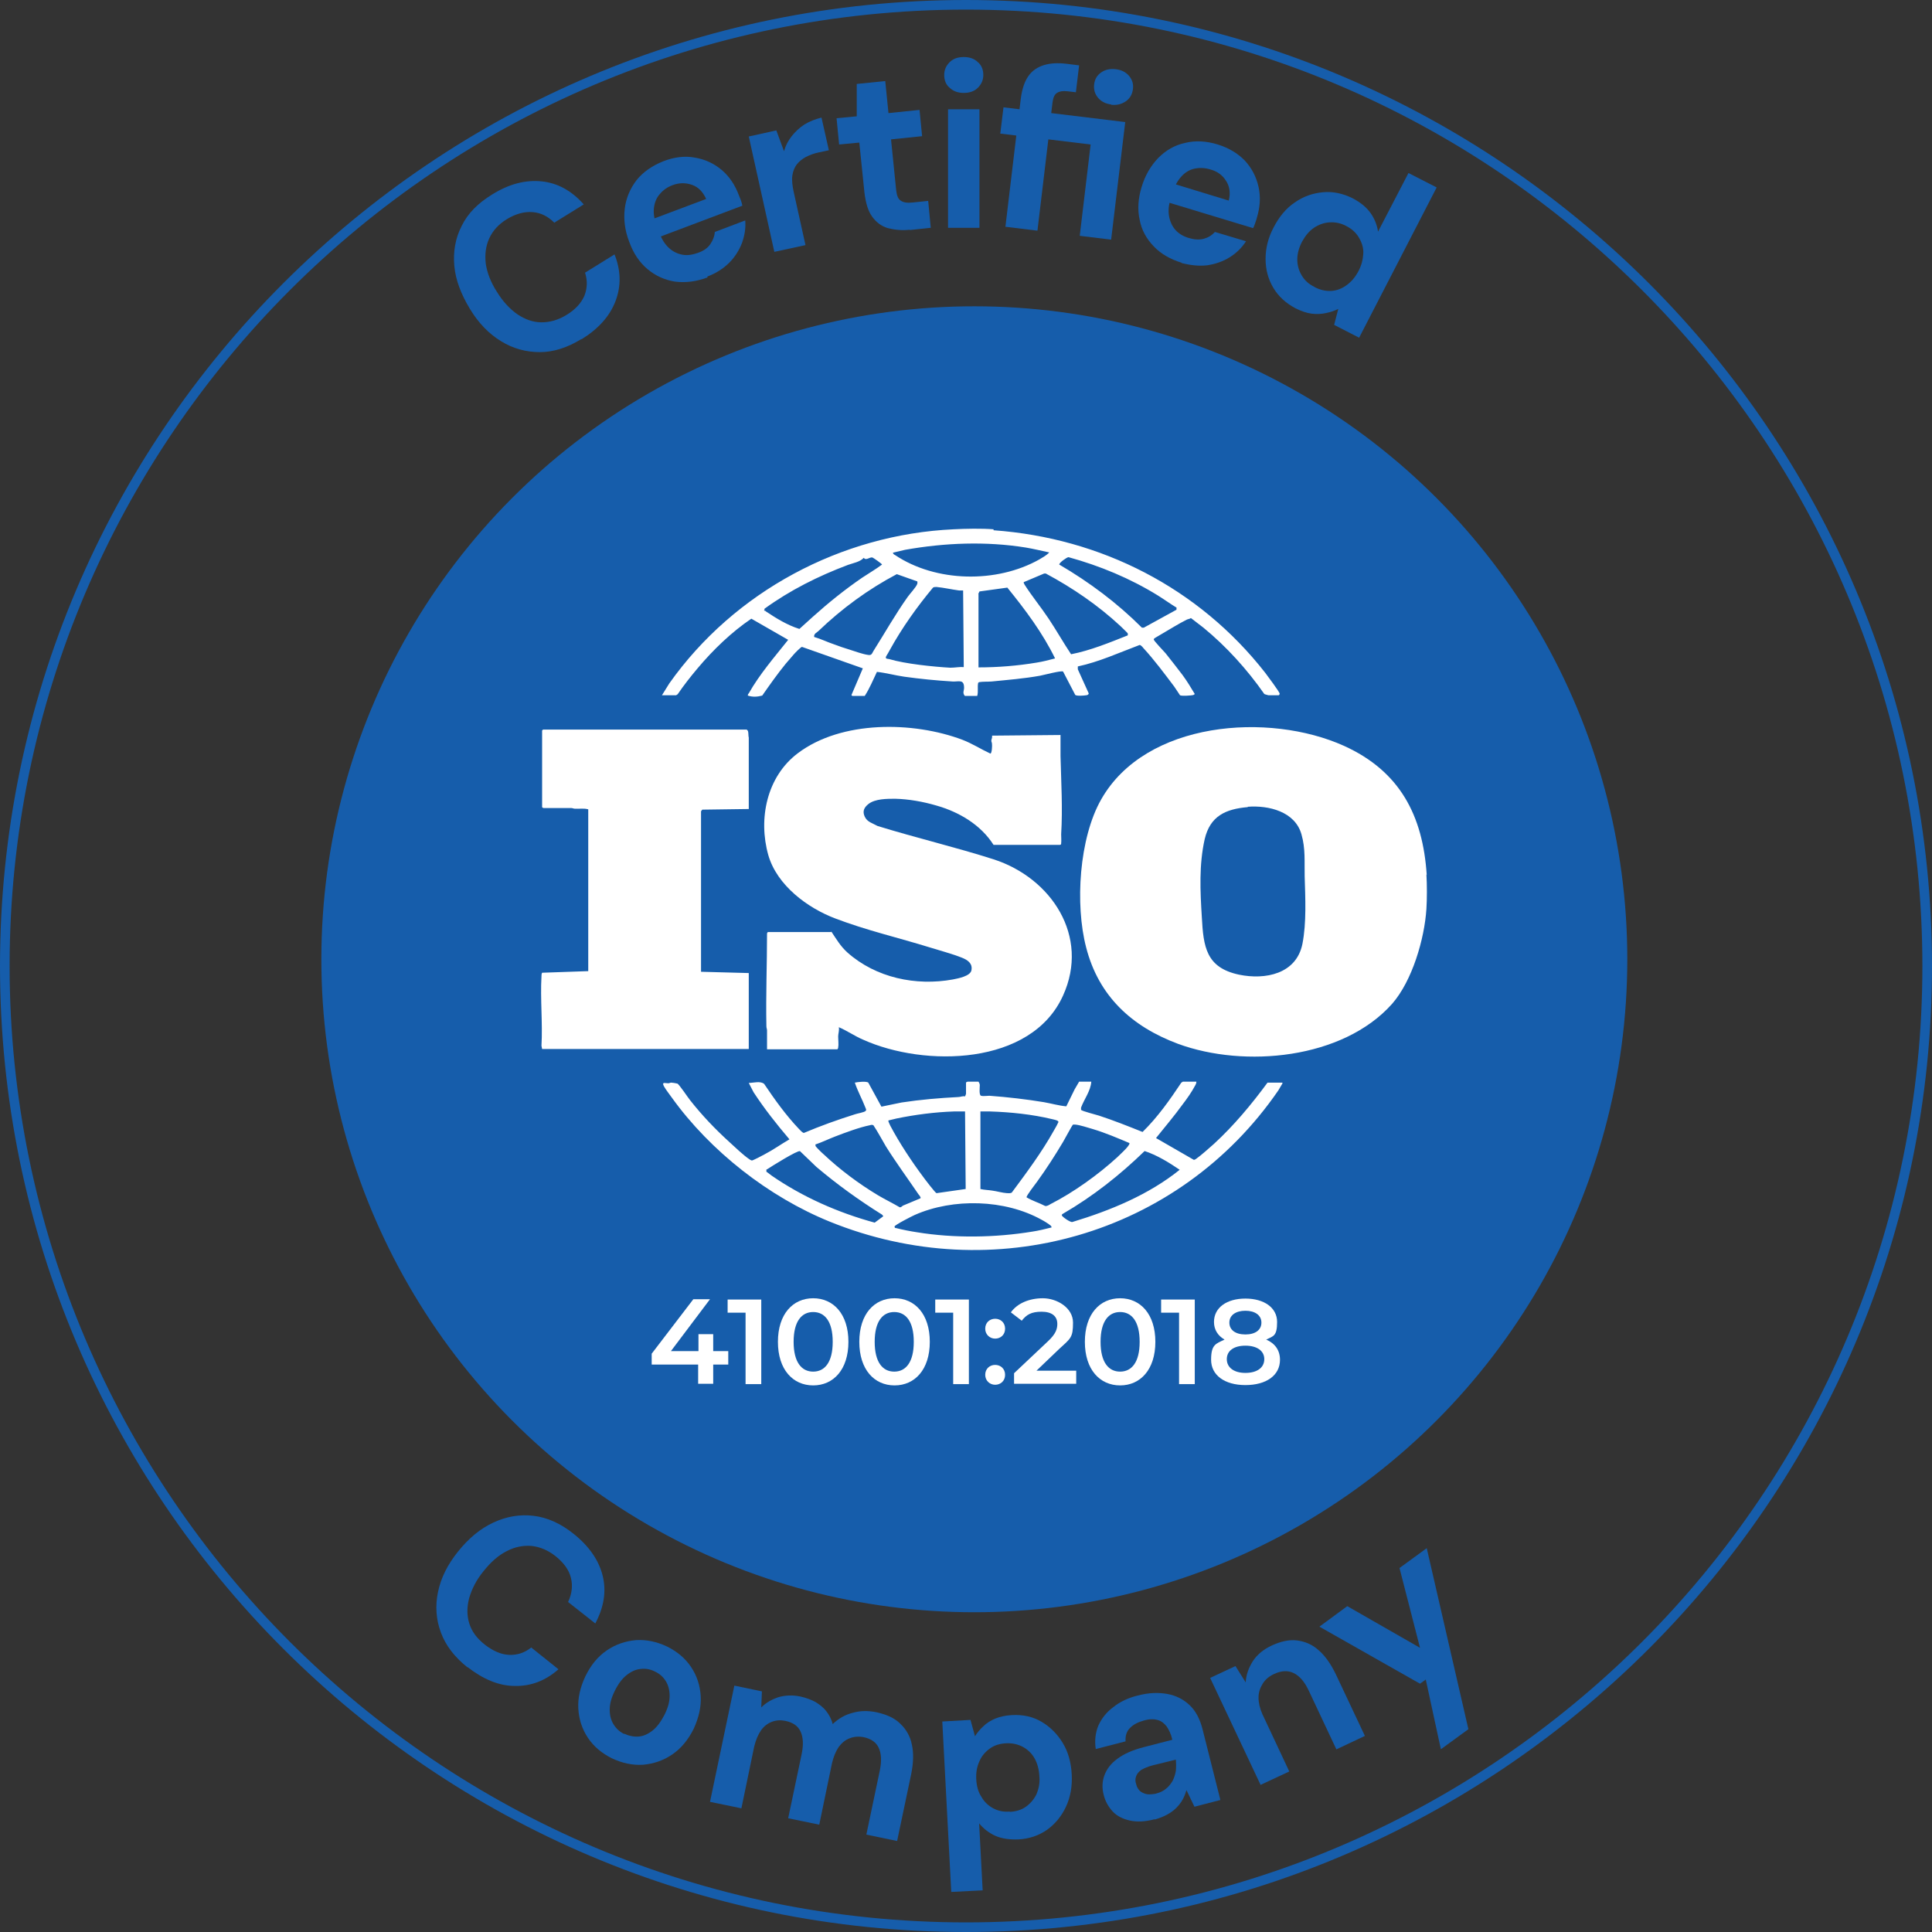 <svg xmlns="http://www.w3.org/2000/svg" id="Layer_1" viewBox="0 0 603 603"><rect x="0" y="0" width="603" height="603" fill="#333333" stroke="none"/><defs><style>      .st0 {        fill: #165dab;      }      .st1 {        fill: #fff;      }    </style></defs><path class="st0" d="M301.5,603C135.2,603,0,467.7,0,301.5S135.2,0,301.5,0s301.5,135.2,301.5,301.5-135.2,301.5-301.5,301.5ZM301.5,3C136.9,3,3,136.9,3,301.5s133.9,298.5,298.5,298.5,298.5-133.9,298.5-298.5S466.1,3,301.5,3Z"></path><circle class="st0" cx="304.1" cy="299.4" r="203.8"></circle><g><g id="s6R8uu.tif"><g><path class="st1" d="M310.1,165.5c33.5,2.4,64.1,18,84.8,44.5.6.8,4.5,6,4.5,6.5,0,.2-.2.5-.3.5h-3.2c0,0-1.2-.3-1.3-.4-5.3-7.6-11.8-14.8-19-20.7-1.3-1-2.6-2-3.9-3-.4.3-.9.3-1.3.5-2.4,1.2-5.3,3-7.7,4.4-.6.4-1.6.9-2.2,1.3-.2.2-.4.2-.4.5,0,.4,3.2,3.7,3.7,4.3,1.7,2.1,3.6,4.6,5.3,6.8,1.4,1.9,2.6,3.9,3.8,5.9-.1.1-.2.2-.4.3-.6.2-3.7.4-4.2.1-.6-.9-1.2-1.8-1.8-2.7-3.1-4.1-6.2-8.3-9.7-12.1-.2-.3-.8-.9-1.1-.9-6.4,2.4-12.7,5.3-19.3,6.7v.9c0,0,3.4,7.5,3.4,7.5,0,.4-.5.6-.8.6-.6.1-2.9.3-3.4-.1l-3.8-7.3c-.5-.4-6.1,1.1-7.2,1.3-5,.9-10.1,1.3-15.1,1.8-1.3.1-2.6,0-3.9.2l-.3.2c-.3,1.3.1,2.8-.3,4.1h-3.8c-.2,0-.5-.7-.5-1,0-.5.2-1,.2-1.5,0-2.8-1.6-1.9-3.6-2-5-.3-10.1-.8-15.1-1.5-2.8-.4-5.7-1.2-8.5-1.5-1.2,2.5-2.3,5.2-3.8,7.5h-3.9s-.4-.3-.2-.4l3.5-8.2-19-6.7c-.3,0-2.2,1.9-2.6,2.4-.8.9-1.7,2-2.5,2.9-2.6,3.2-5,6.6-7.3,9.9-1.5.4-3,.5-4.5,0,0-.3.1-.5.3-.7,3.4-6,8-11.3,12.3-16.7l-11.5-6.6c-6.2,4.2-11.9,9.7-16.7,15.4-2.2,2.6-4.4,5.4-6.3,8.2-.1,0-.4.3-.5.3h-4.4l2.3-3.7c20.3-28.7,53.7-46.5,88.7-48.1,3.7-.2,8.8-.3,12.5,0h0ZM327.4,172.4c-2.4-.5-4.8-1.1-7.2-1.5-12.4-2-25.3-1.5-37.7.7l-3.8.9c0,.3.3.6.6.7,12.8,8.6,31.8,8.9,45.1,1.4,1-.6,2.3-1.3,3.1-2.2ZM238.5,190.6c.2,0,.4,0,.5.2,3.3,2.2,6.7,4.3,10.5,5.5l4.2-3.8c4.9-4.4,10-8.5,15.4-12.2,2.1-1.4,4.2-2.6,6.2-4.1,0-.2-2.7-2.1-3-2.2-.9-.2-2,1.1-2.7.1-1.2,1.3-3.2,1.6-4.9,2.2-9.3,3.5-18.1,7.9-26.1,13.7v.4c-.1,0-.1,0-.1,0ZM367.3,189.7c-2-1.2-3.9-2.6-6-3.9-8.6-5.3-18-9.2-27.8-11.9-.5,0-2.9,1.7-2.9,2.3,9.4,5.5,18.1,12,25.8,19.7h.6s10.2-5.6,10.2-5.6v-.6c0,0,0,0,0,0ZM352,198.3c0-.2,0-.4,0-.6-.2-.3-1.9-1.9-2.3-2.3-7-6.5-14.9-11.9-23.3-16.4h-.5c0,0-6.4,2.7-6.4,2.7,0,.3.2.6.3.8,2.3,3.6,5.1,7,7.5,10.6,2.4,3.6,4.6,7.5,7,11.1,6.1-1.2,11.9-3.6,17.7-5.9h0ZM286.4,181.5l-6.5-2.3c-8.9,4.7-17.1,10.7-24.4,17.7-.6.6-1.5.8-1.4,1.9,2.1.6,4.1,1.6,6.2,2.3,1.6.6,3.3,1.2,5,1.7,1.5.5,4.1,1.4,5.6,1.6,1.1.2,1.2-.3,1.7-1.2,3.6-5.7,6.8-11.4,10.7-16.9.7-1,2.7-3.1,3-4.1,0-.2.1-.4,0-.7h0ZM300.6,184.3c-.4,0-.8,0-1.2,0-2.3-.3-4.9-.9-7.1-1.1-.4,0-.8,0-1.1.2-5,6-9.7,12.6-13.5,19.5-.3.6-.8,1.4-1.1,1.9-.4.8.2.8.9.9,5,1.5,13.8,2.4,19.1,2.7,1.5,0,2.8-.3,4.2-.2,0,0-.2-23.9-.2-23.9ZM305.4,185.3v23c6.1,0,12.2-.5,18.2-1.5,1.9-.3,3.8-.8,5.7-1.3-3.9-8-9.3-15.2-14.9-22.1l-8.7,1.2c0,0-.3.7-.4.8h0Z"></path><path class="st1" d="M259.5,290.8c1.6,2.4,2.8,4.5,5,6.5,8.9,7.9,21.4,10.5,32.9,8.4,1.5-.3,5.5-1,5.8-2.9.4-2.1-1.2-3.2-3-3.9-3-1.2-6.8-2.2-10-3.2-9.7-3-20-5.4-29.4-9-8.8-3.3-18.3-10.4-21-19.8-3.2-11.3-.5-24.5,9.2-31.8,13.6-10.3,36-10,51.4-4.2,3.1,1.2,5.7,2.9,8.7,4.3.5,0,.6-2.6.5-3.1,0-.3-.2-.6-.2-.9,0-.5.4-1,.2-1.6l21.4-.2c0,2.2,0,4.4,0,6.6.2,8.1.7,16.3.2,24.4,0,.9.1,2,0,2.8,0,.3,0,.4-.4.5h-20.7c-4-6.3-10.8-10.3-17.9-12.3-4.1-1.2-8.6-2-12.8-2.1-2.6,0-6.2,0-8.3,1.6-1.4,1.1-2,2.3-1.2,4s2.4,2,4,2.9c12,3.7,24.3,6.6,36.2,10.4,18,5.8,30.1,24,21.7,42.5-9.9,22-43.3,22.4-62.4,13.8-2.6-1.1-5-2.8-7.6-3.9.2,1-.2,2-.2,2.9,0,1.1.2,2.5,0,3.5,0,.2-.2.5-.3.5h-21.9c0-2,0-4,0-5.9,0-.4-.2-.8-.2-1.3-.2-9.7.2-19.3.2-28.9,0-.2.2-.5.3-.5h19.6Z"></path><path class="st1" d="M400.3,338.1l-1.3,2.2c-31.1,45.3-89,61.7-140,41-19-7.7-37.3-22-49.3-38.7-.7-1-1.9-2.5-2.5-3.6-.7-1.4.3-.9,1.4-.9.3,0,.6-.2.9-.2.3,0,1.6.2,1.9.3.5.1,3.4,4.5,4,5.2,3.7,4.7,7.8,9,12.2,13,2,1.8,4.2,4,6.4,5.5.2.1.5.3.7.3.3,0,3.4-1.6,3.9-1.9,2.7-1.4,5.2-3.2,7.8-4.7-4-4.7-7.8-9.5-11.2-14.7l-1.5-2.9c1.4,0,3.6-.7,4.8.3,3.3,4.9,6.8,9.8,10.9,14.1.3.3,1.1,1.2,1.5,1.2,5.2-2.2,10.5-4.1,15.9-5.8.8-.3,3-.6,3.4-1.1.3-.3,0-.7-.1-1-1-2.6-2.4-5.1-3.3-7.8.9-.2,3.6-.5,4.2,0l4.1,7.5c2.1-.4,4.2-.9,6.3-1.3,5.9-.9,11.8-1.4,17.7-1.7.7,0,1.4-.4,2.1-.2,0,0,.3-.7.3-.8v-3.5c0-.1.4-.3.5-.3.4,0,3.2,0,3.4,0,.2.3.4.7.4,1.1,0,.7-.3,3.1.4,3.3s1.8,0,2.6,0c5.5.4,11.6,1.1,17,2,2.3.4,4.7,1.1,7,1.3l2.6-5.3,1.4-2.4h3.8c-.2,2.9-2.2,5.4-3.2,8.1,0,.2,0,.5,0,.7.3.4,4.7,1.5,5.6,1.8,4.6,1.5,9.1,3.3,13.6,5.1,4.7-4.6,8.5-10,12.1-15.4.1,0,.4-.3.5-.3h4.2c0,.5-.2.9-.5,1.4-1,1.9-2.5,4-3.8,5.7-2.6,3.6-5.5,7-8.3,10.5l11.8,6.8c.3,0,.5-.2.7-.3,1.7-1.2,4-3.3,5.6-4.7,6.2-5.7,11.7-12.3,16.7-19.1h4.6ZM301.3,346.9c-1.2,0-2.4,0-3.6,0-5.9.2-12.1,1-17.9,2.2-.9.2-1.7.4-2.5.6-.2.2.5,1.4.6,1.7,2.8,5.3,6.7,11.2,10.3,16,.5.7,3.7,4.9,4.1,5l9.1-1.3-.2-24.2h0ZM306,371.1c1.2.3,2.5.3,3.7.5,1.5.2,3.1.7,4.6.8.5,0,1.1.1,1.5-.2,4.6-6.2,9.3-12.5,13.1-19.3.4-.7,1-1.7,1.3-2.4.1-.2.3-.3,0-.6s-1.4-.5-1.8-.6c-6.2-1.5-13-2.2-19.3-2.4-1,0-2.1,0-3.1,0v24.1s0,0,0,0ZM287.3,373.9c.2-.1-.4-.9-.6-1.1-3.4-5-7-9.9-10.2-15-1.3-2.2-2.5-4.5-3.9-6.6-.4-.2-.8-.1-1.1,0-3.1.6-7.7,2.3-10.8,3.5-2.1.8-4.1,1.8-6.2,2.5,0,.2,0,.4.1.6.2.3,2,2.1,2.5,2.5,5.1,4.8,11,9.2,17,12.8,2.2,1.3,4.5,2.4,6.7,3.7.4.1.7-.3,1-.5,1.8-.8,3.7-1.5,5.5-2.3h0ZM352.6,356.8c-3.8-1.6-7.5-3.2-11.5-4.4-1.4-.4-4.1-1.3-5.5-1.4-.3,0-.5,0-.7,0-.3.2-2.6,4.6-3.1,5.4-2.5,4.2-5.2,8.4-8.1,12.4-.5.7-3.4,4.4-3.3,4.9,1.8,1.1,3.9,1.7,5.8,2.7.6.1,1.2-.3,1.7-.6,7.1-3.6,14.9-9.2,20.8-14.6.9-.9,2.7-2.5,3.4-3.5.2-.3.5-.6.4-1h0ZM239.2,365c0,.2,0,.4,0,.7,0,0,1.4,1,1.6,1.2,9.7,6.7,20.8,11.6,32.2,14.7l2.7-2-.4-.5c-7.2-4.5-14-9.4-20.5-14.9l-5.1-4.9c-.7-.4-9,4.8-10.2,5.6-.2.1-.4.2-.6.2h0ZM357.3,359.2c-7.7,7.5-16.2,14.2-25.5,19.6-.2.1-.4.2-.4.5,0,.4,2.7,2.3,3.3,2.1,11.9-3.6,23.8-8.5,33.5-16.3-3.4-2.3-7.1-4.6-11.1-5.9h0ZM328.2,383.1c0-.3-.1-.4-.3-.6-.6-.5-2-1.4-2.8-1.8-11.5-6.4-27.6-6.8-39.6-1.5-.9.4-6.2,3.1-6.3,3.6,0,.4.2.5.5.5,1.9.5,4.5,1,6.5,1.3,11.6,1.9,24.4,1.7,36-.2,2-.3,4-.8,6-1.3Z"></path><g><path class="st1" d="M445.2,272.9c.2,3.1.2,7.7,0,10.8-.6,9.3-4.4,22.4-10.7,29.6-15.4,17.3-46.1,20.1-66.8,12.5-14.5-5.4-24.8-14.9-28.7-30.1-3.5-13.4-2.2-34.1,4.7-46.2,13.9-24.5,52.3-27.3,75.8-16.7,17.4,7.9,24.6,21.7,25.8,40.3h0ZM389.5,251.9c-7,.6-11.8,2.8-13.5,10-1.8,8-1.4,16.2-.9,24.3.5,9.3,1.3,15.8,11.6,18,8.2,1.7,17.9-.2,19.8-9.6,1.3-6.6.9-14.4.7-21.1-.1-4.5.3-8.6-1-13.1-2-7.1-10.2-9.1-16.8-8.6h0Z"></path><path class="st1" d="M233.2,227.9c.5.1.3,1.7.5,2.3,0,4.4,0,8.7,0,12.9,0,3.1,0,6.3,0,9.4l-14.5.2c0,0-.4.5-.4.5v50.1l14.9.4v23.7h-64.5l-.2-1c.4-7.1-.4-14.6,0-21.6,0-.4,0-.8.2-1.2l14.4-.5v-50.5c-1.4-.4-2.8-.1-4.2-.2-.4,0-.7-.2-1.1-.2-2.9,0-5.8,0-8.6,0-.2,0-.5-.2-.5-.3v-23.9l.3-.3h63.6Z"></path></g></g></g><g><path class="st1" d="M227.3,425.9h-4.7v6h-4.7v-6h-14.5v-3.4l13-17h5.2l-12.2,16.2h8.6v-5.3h4.6v5.3h4.7v4.1h0Z"></path><path class="st1" d="M237.6,405.6v26.4h-4.9v-22.3h-5.6v-4.1h10.5,0Z"></path><path class="st1" d="M242.8,418.8c0-8.7,4.7-13.6,11-13.6s11,4.9,11,13.6-4.7,13.6-11,13.6-11-4.9-11-13.6h0ZM259.9,418.8c0-6.4-2.5-9.3-6.1-9.3s-6.1,2.9-6.1,9.3,2.5,9.3,6.1,9.3,6.1-2.9,6.1-9.3Z"></path><path class="st1" d="M268.2,418.8c0-8.7,4.7-13.6,11-13.6s11,4.9,11,13.6-4.7,13.6-11,13.6-11-4.9-11-13.6h0ZM285.2,418.8c0-6.4-2.5-9.3-6.1-9.3s-6.1,2.9-6.1,9.3,2.5,9.3,6.1,9.3,6.1-2.9,6.1-9.3Z"></path><path class="st1" d="M302.4,405.6v26.4h-4.9v-22.3h-5.6v-4.1h10.5,0Z"></path><path class="st1" d="M307.5,414.7c0-1.9,1.4-3.1,3.1-3.1s3.1,1.2,3.1,3.1-1.4,3.1-3.1,3.1-3.1-1.3-3.1-3.1ZM307.5,429.1c0-1.9,1.4-3.1,3.1-3.1s3.1,1.2,3.1,3.1-1.4,3.1-3.1,3.1-3.1-1.3-3.1-3.1Z"></path><path class="st1" d="M335.9,427.8v4.1h-19.4v-3.3l10.5-9.9c2.6-2.4,3-4,3-5.5,0-2.4-1.7-3.8-4.9-3.8s-4.7.9-6.2,2.8l-3.4-2.6c2-2.8,5.7-4.4,10-4.4s9.4,2.9,9.4,7.6-.7,4.9-4.4,8.3l-7,6.7h12.4,0Z"></path><path class="st1" d="M338.6,418.8c0-8.7,4.7-13.6,11-13.6s11,4.9,11,13.6-4.7,13.6-11,13.6-11-4.9-11-13.6h0ZM355.7,418.8c0-6.4-2.5-9.3-6.1-9.3s-6.1,2.9-6.1,9.3,2.5,9.3,6.1,9.3,6.1-2.9,6.1-9.3Z"></path><path class="st1" d="M372.9,405.6v26.4h-4.9v-22.3h-5.6v-4.1h10.5,0Z"></path><path class="st1" d="M399.5,424.4c0,4.9-4.3,7.9-10.8,7.9s-10.7-3.1-10.7-7.9,1.5-5,4.2-6.3c-2.1-1.2-3.3-3.1-3.3-5.5,0-4.5,4-7.3,9.8-7.3s9.9,2.8,9.9,7.3-1.2,4.4-3.4,5.5c2.8,1.2,4.3,3.4,4.3,6.3h0ZM394.6,424.2c0-2.6-2.3-4.2-5.9-4.2s-5.8,1.6-5.8,4.2,2.2,4.3,5.8,4.3,5.9-1.6,5.9-4.3ZM383.7,412.8c0,2.3,1.9,3.7,5,3.7s5-1.4,5-3.7-2-3.7-5-3.7-5,1.4-5,3.7Z"></path></g></g><g><path class="st0" d="M181.5,105.8c-4.4,2.7-8.7,4.1-13,4.1s-8.4-1.1-12.1-3.4c-3.8-2.3-7.1-5.7-9.8-10.2s-4.4-8.9-4.8-13.3c-.4-4.4.3-8.6,2.3-12.5,1.9-3.9,5.1-7.1,9.5-9.8,5.3-3.3,10.4-4.6,15.4-4.1,5,.5,9.4,2.9,13.2,7.2l-9.2,5.7c-2-2-4.2-3.1-6.8-3.3-2.5-.2-5.2.5-8,2.2-2.6,1.6-4.4,3.6-5.5,6-1.1,2.4-1.4,5-1.1,7.8.4,2.8,1.5,5.8,3.5,8.9,1.9,3.1,4.1,5.4,6.4,7,2.4,1.6,4.9,2.5,7.5,2.5,2.6,0,5.2-.7,7.8-2.3,2.8-1.7,4.6-3.7,5.6-6,.9-2.3,1-4.7.2-7.2l9.2-5.7c2,5,2.1,9.9.3,14.6-1.8,4.7-5.3,8.6-10.6,11.9Z"></path><path class="st0" d="M220.8,86.6c-3.5,1.3-6.8,1.7-10.1,1.3-3.2-.5-6.1-1.8-8.6-3.9-2.5-2.1-4.4-4.9-5.7-8.5-1.4-3.6-1.8-7.1-1.4-10.4.4-3.3,1.7-6.3,3.7-8.9,2.1-2.6,4.9-4.5,8.4-5.9,3.4-1.3,6.7-1.7,9.8-1.1,3.1.5,5.9,1.8,8.3,3.8,2.4,2,4.2,4.7,5.4,7.9.2.5.4,1,.6,1.5.2.6.4,1.2.5,1.8l-28.1,10.6-2.1-5.6,18.9-7.1c-1-2.2-2.4-3.7-4.4-4.4s-4-.7-6.1.1c-1.6.6-2.9,1.5-3.9,2.7-1.1,1.2-1.7,2.7-1.9,4.4-.2,1.7.1,3.7,1,6l.8,2c.7,1.9,1.7,3.4,2.9,4.5,1.2,1.1,2.6,1.8,4.2,2.1,1.6.3,3.2,0,4.9-.6s3-1.5,3.8-2.7c.8-1.2,1.3-2.4,1.4-3.8l9.5-3.6c.2,2.4-.2,4.7-1,7-.9,2.3-2.2,4.4-4,6.2-1.8,1.8-4.1,3.3-6.8,4.3Z"></path><path class="st0" d="M241.7,78.7l-8-36.1,8.6-1.9,2.4,6.5c.5-1.8,1.3-3.3,2.4-4.7,1.1-1.4,2.4-2.6,3.9-3.6,1.6-1,3.4-1.7,5.4-2.2l2.3,10.2-3.3.7c-1.4.3-2.7.8-3.9,1.4-1.1.6-2.1,1.4-2.8,2.3-.7.9-1.2,2.1-1.4,3.5-.2,1.4,0,3.1.4,5l3.7,16.7-9.7,2.1Z"></path><path class="st0" d="M284,71.7c-2.6.3-4.9,0-6.9-.5-2-.6-3.6-1.8-4.9-3.6-1.3-1.8-2-4.3-2.4-7.5l-1.6-15.6-6.3.6-.8-8.2,6.3-.6v-10.1c0,0,8.9-.9,8.9-.9l1,10,9.7-1,.8,8.2-9.7,1,1.6,15.8c.2,1.7.6,2.8,1.4,3.3.8.6,2.1.8,3.8.6l4.8-.5.8,8.4-6.6.7Z"></path><path class="st0" d="M300.8,29c-1.8,0-3.2-.5-4.4-1.6-1.2-1-1.7-2.4-1.7-4,0-1.6.6-2.9,1.7-4,1.1-1.1,2.6-1.6,4.4-1.6,1.8,0,3.3.5,4.4,1.6,1.2,1,1.7,2.4,1.7,4,0,1.6-.6,2.9-1.7,4-1.1,1.1-2.6,1.6-4.4,1.6ZM295.9,71.1v-37c-.1,0,9.8,0,9.8,0v37c.1,0-9.8,0-9.8,0Z"></path><path class="st0" d="M313.8,70.8l3.4-28.5-5-.6,1-8.2,5,.6.4-3.3c.4-3.1,1.2-5.4,2.4-7.1,1.2-1.7,2.9-2.8,4.9-3.4,2-.6,4.3-.7,6.9-.4l4,.5-1,8.4-2.5-.3c-1.5-.2-2.6,0-3.4.5-.8.5-1.2,1.5-1.4,3l-.4,3.3,23.1,2.8-4.4,36.7-9.8-1.2,3.4-28.5-13.2-1.6-3.4,28.5-9.8-1.2ZM346.8,32.6c-1.7-.2-3.1-.9-4.1-2.1-1-1.2-1.4-2.6-1.2-4.2.2-1.6.9-2.8,2.2-3.7,1.3-.9,2.8-1.2,4.5-1,1.8.2,3.2.9,4.2,2.1s1.4,2.5,1.2,4.1c-.2,1.6-.9,2.9-2.2,3.8-1.3.9-2.8,1.3-4.6,1.1Z"></path><path class="st0" d="M368.8,82c-3.6-1.1-6.5-2.8-8.7-5.1-2.3-2.4-3.8-5.1-4.4-8.3-.7-3.2-.5-6.6.6-10.2,1.1-3.7,2.9-6.7,5.2-9.1,2.4-2.4,5.1-4,8.4-4.7,3.2-.8,6.6-.6,10.2.5,3.5,1.1,6.3,2.8,8.5,5.1,2.1,2.3,3.5,5,4.2,8.1.7,3.1.5,6.3-.5,9.6-.1.5-.3,1-.5,1.6-.2.6-.4,1.2-.7,1.7l-28.7-8.7,1.8-5.8,19.3,5.9c.6-2.3.3-4.4-.8-6.1-1.1-1.8-2.7-3-4.9-3.6-1.6-.5-3.2-.6-4.8-.3-1.6.3-3,1.1-4.2,2.4-1.2,1.3-2.2,3-2.9,5.3l-.6,2c-.6,1.9-.7,3.7-.4,5.3.3,1.6,1,3.1,2,4.2,1.1,1.2,2.5,2,4.2,2.5,1.7.5,3.3.6,4.7.2,1.4-.4,2.5-1.1,3.4-2.1l9.7,2.9c-1.3,2-3,3.7-5.1,5-2.1,1.3-4.4,2.1-7,2.5-2.6.3-5.2,0-8-.7Z"></path><path class="st0" d="M404.3,96.2c-3-1.6-5.3-3.7-6.9-6.4-1.6-2.7-2.4-5.7-2.4-9s.8-6.6,2.5-9.8c1.7-3.3,3.9-6,6.6-7.8,2.7-1.9,5.6-2.9,8.8-3.2,3.2-.3,6.3.4,9.3,1.9,2.3,1.2,4.2,2.7,5.5,4.5,1.3,1.8,2.1,3.8,2.4,5.9l9.5-18.3,8.8,4.5-24.2,46.9-7.8-4,1.3-5c-1.1.6-2.4,1-3.8,1.3-1.4.3-2.9.4-4.5.2-1.6-.2-3.3-.8-5.1-1.7ZM410.3,89.6c1.7.9,3.5,1.3,5.2,1.2,1.7-.1,3.3-.7,4.8-1.8,1.5-1.1,2.7-2.5,3.7-4.4,1-1.9,1.4-3.7,1.5-5.5s-.5-3.5-1.4-5c-.9-1.5-2.2-2.7-4-3.6-1.7-.9-3.4-1.2-5.1-1.1-1.8.1-3.4.7-4.9,1.7-1.5,1-2.7,2.5-3.7,4.3-1,1.9-1.5,3.8-1.5,5.6,0,1.8.5,3.5,1.4,5,.9,1.5,2.2,2.7,3.9,3.5Z"></path></g><g><path class="st0" d="M145.9,520.4c-4-3.2-6.8-6.8-8.3-10.9-1.5-4-1.8-8.3-.9-12.6.9-4.4,3-8.6,6.3-12.7,3.3-4.1,6.9-7.1,11-9,4.1-1.9,8.2-2.6,12.5-2.1,4.3.5,8.5,2.4,12.5,5.6,4.9,3.9,7.9,8.3,9.1,13.1,1.2,4.9.4,9.8-2.3,14.9l-8.5-6.7c1.2-2.5,1.5-5.1.9-7.5-.6-2.5-2.2-4.7-4.8-6.8-2.4-1.9-4.9-2.9-7.5-3.2-2.6-.2-5.2.3-7.7,1.6-2.6,1.3-5,3.4-7.3,6.3-2.3,2.8-3.7,5.7-4.5,8.5-.7,2.8-.7,5.4.1,7.9.8,2.5,2.4,4.6,4.8,6.5,2.6,2,5.1,3.1,7.6,3.2,2.5.1,4.8-.6,6.9-2.3l8.5,6.8c-4.1,3.6-8.6,5.3-13.6,5.2-5,0-9.9-2.1-14.8-5.9Z"></path><path class="st0" d="M191,548.8c-3.2-1.6-5.7-3.7-7.5-6.4-1.8-2.7-2.8-5.7-3-9.1-.2-3.3.6-6.7,2.2-10.1,1.7-3.5,3.9-6.2,6.7-8.1,2.8-1.9,5.8-2.9,9.1-3.2,3.3-.2,6.5.5,9.7,2,3.2,1.6,5.7,3.7,7.5,6.4,1.8,2.7,2.8,5.7,3,9.1.2,3.3-.6,6.7-2.2,10.2-1.7,3.4-3.9,6.1-6.7,8-2.8,1.9-5.8,2.9-9.1,3.2-3.3.2-6.5-.5-9.7-2ZM194.8,541.1c1.5.7,3,1,4.5.9,1.5-.1,3-.8,4.4-1.9,1.4-1.1,2.6-2.8,3.7-4.9,1.1-2.2,1.6-4.1,1.6-5.9,0-1.8-.4-3.3-1.2-4.6-.8-1.3-1.9-2.3-3.4-3-1.4-.7-2.9-1-4.4-.8-1.5.1-3,.8-4.4,1.9-1.4,1.1-2.6,2.7-3.7,4.9-1.1,2.2-1.6,4.1-1.6,5.9,0,1.8.4,3.3,1.2,4.6.8,1.3,1.9,2.3,3.3,3Z"></path><path class="st0" d="M221.6,562.4l7.6-36.3,8.6,1.8-.2,5c1.5-1.5,3.3-2.5,5.4-3.2,2.1-.6,4.4-.7,6.8-.2,1.8.4,3.4,1,4.7,1.7,1.3.8,2.5,1.7,3.4,2.9.9,1.1,1.6,2.5,2,4,1.8-1.7,3.8-2.9,6.2-3.5,2.4-.7,4.9-.7,7.4-.2,3.2.7,5.7,1.8,7.5,3.6,1.8,1.7,3.1,3.9,3.6,6.5.6,2.6.5,5.7-.2,9.2l-4.4,20.9-9.6-2,4.2-20c.6-2.9.5-5.2-.3-7-.8-1.8-2.4-2.9-4.7-3.4-1.5-.3-3-.2-4.3.3-1.4.5-2.5,1.4-3.5,2.7-.9,1.3-1.6,3-2.1,5l-4,19.3-9.7-2,4.2-20c.6-2.9.5-5.2-.3-7-.8-1.8-2.4-2.9-4.8-3.4-1.5-.3-2.9-.2-4.2.3-1.3.5-2.5,1.4-3.4,2.7-.9,1.3-1.6,3-2.1,5l-4,19.3-9.7-2Z"></path><path class="st0" d="M296.9,590.5l-2.8-53.2,8.8-.5,1.4,5.1c.7-1.1,1.6-2.2,2.6-3.1,1-1,2.3-1.8,3.7-2.4,1.5-.6,3.2-1,5.2-1.1,3.5-.2,6.6.5,9.3,2.1,2.7,1.6,4.9,3.8,6.6,6.6,1.7,2.8,2.6,6.1,2.8,9.8.2,3.7-.4,7.1-1.8,10.1-1.4,3-3.4,5.4-5.9,7.2-2.6,1.8-5.5,2.8-8.9,3-2.7.1-5.1-.2-7.2-1.1-2-.9-3.7-2.2-5.1-3.9l1.1,20.9-9.9.5ZM315.1,565.5c2-.1,3.7-.6,5.1-1.6,1.4-1,2.5-2.3,3.3-3.9.7-1.7,1.1-3.5.9-5.6-.1-2.1-.6-4-1.5-5.6-.9-1.6-2.2-2.8-3.7-3.6-1.5-.8-3.3-1.2-5.2-1.1-1.9.1-3.6.6-5,1.6s-2.6,2.3-3.3,4c-.8,1.7-1.1,3.5-1,5.6.1,2.1.6,4,1.6,5.5.9,1.6,2.2,2.8,3.7,3.6,1.5.8,3.3,1.2,5.2,1Z"></path><path class="st0" d="M360.4,567.8c-3,.8-5.6.9-7.8.4-2.2-.5-4-1.4-5.3-2.8-1.3-1.4-2.3-3.1-2.8-5.1-.6-2.2-.5-4.3.2-6.2.7-1.9,2-3.7,4.1-5.2,2-1.5,4.7-2.7,8.2-3.6l8.9-2.3c-.4-1.8-1.1-3.2-1.8-4.2-.8-1-1.7-1.7-2.9-2-1.1-.3-2.5-.3-4.2.2-1.8.5-3.2,1.2-4.3,2.3-1.1,1.1-1.5,2.5-1.4,4.2l-9.3,2.4c-.4-2.6-.1-5.1.8-7.3,1-2.2,2.5-4.2,4.7-5.8,2.1-1.7,4.7-2.9,7.6-3.6,3.4-.9,6.4-1,9.2-.5,2.8.5,5.1,1.7,7,3.5,1.9,1.8,3.2,4.3,4,7.4l5.6,22.2-8.1,2.1-2.5-5.2c-.3,1.1-.7,2.1-1.2,3-.5.9-1.2,1.8-2,2.6-.8.8-1.8,1.5-2.9,2.1-1.1.6-2.4,1.1-3.8,1.5ZM360.8,559.8c1.2-.3,2.3-.8,3.1-1.5.9-.7,1.5-1.5,2.1-2.5.5-1,.8-2,1-3.1.1-1.1.1-2.3,0-3.5h0c0,0-7.3,1.8-7.3,1.8-1.5.4-2.6.9-3.5,1.4-.8.6-1.4,1.3-1.6,2-.3.8-.3,1.6,0,2.4.2,1,.7,1.7,1.2,2.2.6.5,1.3.8,2.2,1,.9.1,1.9,0,2.9-.2Z"></path><path class="st0" d="M393.5,557.2l-15.8-33.5,7.9-3.7,3.2,5.1c.1-2.3.9-4.5,2.2-6.6,1.3-2,3.3-3.7,5.9-4.9,2.8-1.3,5.4-1.9,7.9-1.6,2.4.3,4.7,1.2,6.7,3,2,1.7,3.8,4.2,5.4,7.5l9.1,19.3-8.9,4.2-8.7-18.5c-1.3-2.7-2.8-4.4-4.6-5.3s-3.9-.8-6.2.3c-1.5.7-2.7,1.7-3.5,3s-1.3,2.7-1.3,4.3c0,1.6.4,3.4,1.2,5.2l8.4,17.9-9,4.2Z"></path><path class="st0" d="M449.7,545.9l-4.7-21.7-1.8,1.3-31.4-17.8,8.7-6.4,22.7,13-6.4-24.9,8.5-6.2,13,56.5-8.5,6.2Z"></path></g></svg>